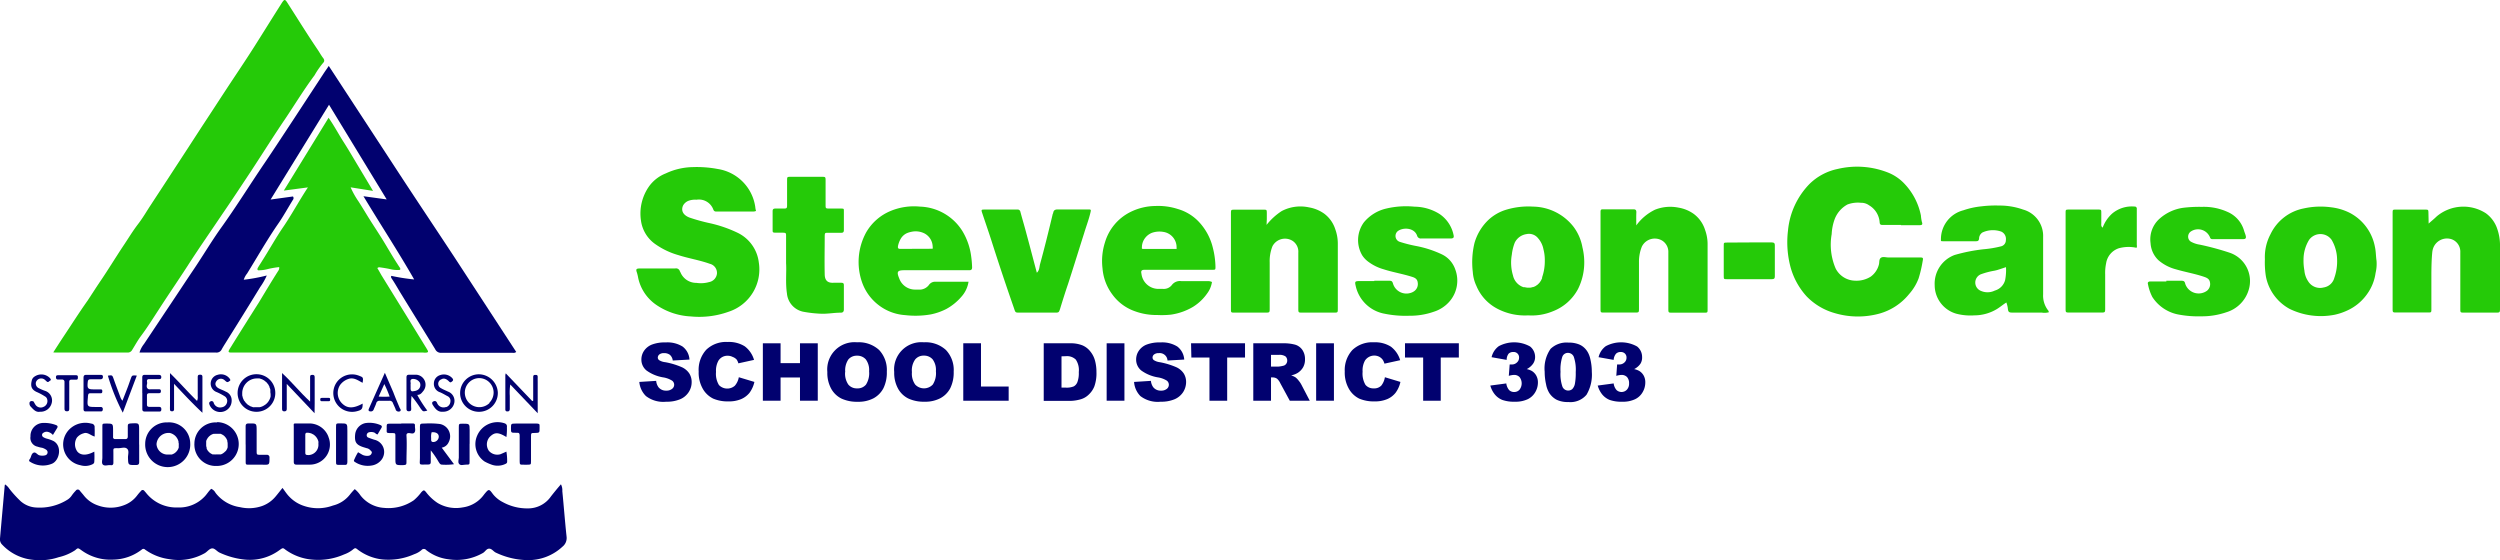 <svg xmlns="http://www.w3.org/2000/svg" viewBox="0 0 399.29 89.47"><defs><style>.cls-1{fill:#25ca08;}.cls-2{fill:#01016f;}</style></defs><g id="Layer_2" data-name="Layer 2"><g id="Layer_1-2" data-name="Layer 1"><path class="cls-1" d="M120.75,33.69a1.07,1.07,0,0,1-.56.09h-5.61c-.24,0-.48.07-.64-.28a2.45,2.45,0,0,0-2.71-1.6,3,3,0,0,0-1.29.18,1.68,1.68,0,0,0-.84.74c-.37.81,0,1.53,1,1.92a28.77,28.77,0,0,0,3.28.91,20.42,20.42,0,0,1,4.49,1.56,6.05,6.05,0,0,1,3.32,4.68,7.11,7.11,0,0,1-4.85,7.91,13.8,13.8,0,0,1-6,.74,10.66,10.66,0,0,1-5.51-1.84,7,7,0,0,1-2.9-4.3,6.63,6.63,0,0,0-.21-.88c-.19-.53-.09-.64.47-.64h5.64a.63.63,0,0,1,.76.46l.08.13a2.73,2.73,0,0,0,2.56,1.71,4.85,4.85,0,0,0,2-.12,1.55,1.55,0,0,0,1.28-1.36,1.5,1.5,0,0,0-1.15-1.57c-1.65-.59-3.38-.86-5-1.38a12.07,12.07,0,0,1-3.61-1.7,5.47,5.47,0,0,1-2.38-3.84,7.53,7.53,0,0,1,1.35-5.52,6,6,0,0,1,2.63-2,10.53,10.53,0,0,1,4.28-1,18.16,18.16,0,0,1,4,.3,7.16,7.16,0,0,1,6,6.07A3.1,3.1,0,0,0,120.75,33.69Z"/><path class="cls-1" d="M303.61,35.93h-2.92c-.32,0-.46-.08-.48-.42a3.42,3.42,0,0,0-1.69-2.72,2.09,2.09,0,0,0-1.28-.4,4.74,4.74,0,0,0-2.17.27,4.47,4.47,0,0,0-2.1,2.5,8.07,8.07,0,0,0-.42,2.23,9.62,9.62,0,0,0,.64,5.51,3.57,3.57,0,0,0,3.12,1.93,4.26,4.26,0,0,0,2.48-.65,3.42,3.42,0,0,0,1.28-1.85c.13-.38,0-.89.32-1.14s.8-.07,1.2-.07h5c.58,0,.6.05.48.64a19.74,19.74,0,0,1-.64,2.71,8,8,0,0,1-1.52,2.5,9.31,9.31,0,0,1-4.75,3.12A13,13,0,0,1,293,50a10.05,10.05,0,0,1-4.43-2.64A11.4,11.4,0,0,1,286,42.75a15.5,15.5,0,0,1-.43-5.91A12.28,12.28,0,0,1,289,29.39a9,9,0,0,1,4.48-2.4,13.44,13.44,0,0,1,8.24.64,7.35,7.35,0,0,1,2.52,1.79,10.29,10.29,0,0,1,2.56,5,6.64,6.64,0,0,0,.15,1c.16.44.06.54-.41.55h-2.92Z"/><path class="cls-1" d="M261.34,36a8,8,0,0,1,3-2.51,6.6,6.6,0,0,1,3.73-.33,5.82,5.82,0,0,1,2.44,1,5.07,5.07,0,0,1,1.82,2.57,6.67,6.67,0,0,1,.4,2.39V49.4c0,.53,0,.54-.57.54s-1.07,0-1.61,0H267.1c-.64,0-.64,0-.64-.69V40.34a2.12,2.12,0,0,0-1-1.92,2.3,2.3,0,0,0-3.15.82l-.06.1a6.42,6.42,0,0,0-.48,2.52c0,2.46,0,4.92,0,7.38,0,.68,0,.68-.67.68H256.2c-.56,0-.57,0-.57-.64V33.83c0-.38.13-.4.42-.4h4.84c.4,0,.47.19.46.52C261.32,34.58,261.34,35.2,261.34,36Z"/><path class="cls-1" d="M202.29,35.92a10,10,0,0,1,2.42-2.21,6.42,6.42,0,0,1,4.35-.59,5.88,5.88,0,0,1,2.43,1,5,5,0,0,1,1.77,2.48,6.75,6.75,0,0,1,.41,2.39v10.3c0,.64,0,.64-.64.64H208c-.61,0-.64,0-.64-.64V40.37a2.07,2.07,0,0,0-.9-1.89,2.26,2.26,0,0,0-3.13.68,1.28,1.28,0,0,0-.11.2,6.42,6.42,0,0,0-.43,2.56v7.3c0,.71,0,.71-.72.71H197.2c-.59,0-.6,0-.6-.59V34.13c0-.64,0-.64.64-.64h4.54c.54,0,.54,0,.55.55V35Z"/><path class="cls-1" d="M387.89,35.71c.41-.37.86-.73,1.28-1.14a6.62,6.62,0,0,1,7.86-.51,5,5,0,0,1,1.78,2.38,8.07,8.07,0,0,1,.48,3v9.75c0,.74,0,.74-.7.74h-5c-.64,0-.64,0-.64-.65v-9a2.1,2.1,0,0,0-1.36-2.06,2.35,2.35,0,0,0-3,1.49,2.94,2.94,0,0,0-.12.59c-.11,1.13-.13,2.25-.14,3.37v5.68c0,.55,0,.56-.55.56h-5c-.6,0-.64,0-.64-.57V34.13c0-.71,0-.65.67-.65h4.49c.54,0,.55,0,.56.55S387.89,35.21,387.89,35.71Z"/><path class="cls-1" d="M219.51,44.84h2.38c.36,0,.49.08.6.47a2.23,2.23,0,0,0,2.78,1.48,1.87,1.87,0,0,0,.52-.23,1.4,1.4,0,0,0,.64-1.45c-.06-.51-.39-.74-.89-.89-1.5-.48-3.06-.73-4.55-1.21a7.45,7.45,0,0,1-2.56-1.29,3.91,3.91,0,0,1-.85-.92,4.8,4.8,0,0,1,.25-5.28,6.53,6.53,0,0,1,3.53-2.2,13.74,13.74,0,0,1,4.56-.31,7.66,7.66,0,0,1,4,1.17,5.32,5.32,0,0,1,2.23,3.32c.11.45,0,.59-.51.59H227a.61.61,0,0,1-.67-.46c-.45-1.28-2.25-1.36-3.1-.7a1,1,0,0,0-.11,1.4,1,1,0,0,0,.46.3,21.3,21.3,0,0,0,2.5.64,17.09,17.09,0,0,1,4.24,1.37,4.15,4.15,0,0,1,2.1,2.37,5.08,5.08,0,0,1-1,5.24A5.52,5.52,0,0,1,229,49.79a11.42,11.42,0,0,1-3.89.64,16.89,16.89,0,0,1-4-.33,5.77,5.77,0,0,1-4.53-4.21c-.24-1-.25-1,.84-1h2.07Z"/><path class="cls-1" d="M346,44.84h2.38c.38,0,.55.06.64.5a2.26,2.26,0,0,0,3.48,1.09,1.37,1.37,0,0,0,.46-1.37c-.08-.47-.44-.68-.88-.83-1.48-.51-3-.76-4.53-1.21a7,7,0,0,1-2.79-1.44,4.08,4.08,0,0,1-1.28-2.74A4.41,4.41,0,0,1,344.84,35a7.15,7.15,0,0,1,3.84-1.81,21.17,21.17,0,0,1,3-.15,9.11,9.11,0,0,1,4.08.8,4.65,4.65,0,0,1,2.65,3c.08.29.22.57.28.86s0,.49-.4.49h-4.92a.35.35,0,0,1-.39-.26,2.06,2.06,0,0,0-3-1,1,1,0,0,0-.4,1.3.94.94,0,0,0,.36.38,4.3,4.3,0,0,0,1.43.47,43.43,43.43,0,0,1,4.76,1.29,4.78,4.78,0,0,1,3,6,5.32,5.32,0,0,1-3.57,3.51,11.92,11.92,0,0,1-4,.64,16.73,16.73,0,0,1-3.8-.32,6.37,6.37,0,0,1-4-2.77,7.55,7.55,0,0,1-.7-2.07c-.09-.27.1-.41.4-.41H346Z"/><path class="cls-1" d="M165.6,43.56c.43-.38.39-.91.51-1.36.72-2.62,1.37-5.26,2-7.9,0-.09.07-.19.1-.28.06-.45.31-.57.74-.57h4.76c.57,0,.57,0,.44.55-.26,1.11-.68,2.18-1,3.26-.86,2.7-1.69,5.4-2.56,8.08-.45,1.32-.87,2.65-1.28,4-.2.6-.22.59-.88.59h-5.61c-.64,0-.64,0-.86-.68q-1.92-5.49-3.67-11c-.46-1.42-.95-2.83-1.42-4.24-.17-.5-.14-.54.35-.54h5.24a.44.44,0,0,1,.51.35.06.06,0,0,1,0,0c.32,1.21.69,2.41,1,3.62C164.53,39.49,165.05,41.51,165.6,43.56Z"/><path class="cls-1" d="M125.55,42.05V37.74c0-.53,0-.56-.58-.58h-1.15c-.38,0-.42-.08-.42-.36V33.72c0-.29.13-.41.42-.41h1.38c.46,0,.51-.07.51-.55V28.84c0-.59,0-.6.59-.6h4.92c.64,0,.64,0,.64.69V32.7c0,.59,0,.6.61.61h1.76c.59,0,.55,0,.55.5v2.92c0,.31-.09.46-.44.45-.7,0-1.39,0-2.08,0-.48,0-.53,0-.54.54,0,2-.05,4.05,0,6.07,0,1.05.52,1.43,1.43,1.37h1.15c.39,0,.48.08.48.43v3.84c0,.34-.16.52-.51.51-1.11,0-2.19.23-3.29.16a19.18,19.18,0,0,1-2.73-.32,3.27,3.27,0,0,1-2.56-2.89C125.43,45.16,125.64,43.45,125.55,42.05Z"/><path class="cls-1" d="M341.24,39.58a5.89,5.89,0,0,0-2.86.08,3,3,0,0,0-2,2.4,7.31,7.31,0,0,0-.15,1.75v5.38c0,.72,0,.73-.7.73h-4.91c-.7,0-.71,0-.71-.64V34.05c0-.58,0-.58.6-.58h4.54c.54,0,.56,0,.56.54s0,1.08,0,1.61c0,.24-.08.52.22.74a5.63,5.63,0,0,1,1.54-2.27,4.88,4.88,0,0,1,3.54-1.1.33.33,0,0,1,.37.39v5.76A.62.62,0,0,1,341.24,39.58Z"/><path class="cls-1" d="M279.48,38.72H283c.37,0,.48.13.47.49v4.92c0,.39-.15.46-.49.46h-7.15c-.5,0-.52,0-.52-.52V39.23c0-.48,0-.48.54-.49Z"/><path class="cls-1" d="M327.17,49.64a3.83,3.83,0,0,1-.85-2.62V37.87a4.37,4.37,0,0,0-3.2-4.4,11.18,11.18,0,0,0-3.84-.64,18.16,18.16,0,0,0-2.76.12,12.83,12.83,0,0,0-2.95.64A4.76,4.76,0,0,0,310,38.05c0,.48-.08.48.36.48h5.22c.31,0,.45-.06.51-.4a1.17,1.17,0,0,1,.54-1,4,4,0,0,1,3-.14,1.28,1.28,0,0,1,.74,1.36,1,1,0,0,1-.8,1,17.22,17.22,0,0,1-2.77.46,27.53,27.53,0,0,0-4.6.91A4.88,4.88,0,0,0,309,45.54a4.75,4.75,0,0,0,3.44,4.56,9,9,0,0,0,2.88.27,7,7,0,0,0,3.6-1c.53-.32,1-.73,1.53-1.06a4.71,4.71,0,0,1,.22.84c.07.73.15.78.92.78h4.54a2.55,2.55,0,0,0,1.1-.06A.89.89,0,0,0,327.17,49.64Zm-6.92-4.9a2.38,2.38,0,0,1-1.65,1.67,2.62,2.62,0,0,1-2.19.06,1.43,1.43,0,0,1,.1-2.71,12.16,12.16,0,0,1,2-.52,4.79,4.79,0,0,0,.72-.19c.37-.11.75-.25,1.16-.38A8.44,8.44,0,0,1,320.25,44.74Z"/><path class="cls-1" d="M155.12,41a10.33,10.33,0,0,0-1.42-4.11A8.29,8.29,0,0,0,146.94,33a9.74,9.74,0,0,0-4.71.7,8.08,8.08,0,0,0-3.88,3.4,9.84,9.84,0,0,0-.64,8.06,7.87,7.87,0,0,0,2.66,3.6,7.78,7.78,0,0,0,4.2,1.57,14.23,14.23,0,0,0,4.12-.12,9.62,9.62,0,0,0,2.43-.85,8.57,8.57,0,0,0,2.39-1.92A4.63,4.63,0,0,0,154.69,45h-5.45a1.2,1.2,0,0,0-.89.53,1.9,1.9,0,0,1-1.28.72h-.84a2.68,2.68,0,0,1-2.62-1.81c-.44-1.06-.27-1.28.84-1.28H154.8c.31,0,.46-.1.46-.45A15.45,15.45,0,0,0,155.12,41Zm-11.35-1.25c-.19,0-.32-.05-.35-.19a.38.38,0,0,1,0-.18.25.25,0,0,1,0-.07,3.9,3.9,0,0,1,.45-1.19,2.21,2.21,0,0,1,1-.89,3.9,3.9,0,0,1,.76-.22,3.14,3.14,0,0,1,2,.26,2.45,2.45,0,0,1,1.33,2.06h0a1.55,1.55,0,0,1,0,.4Z"/><path class="cls-1" d="M193.7,39.53a9.16,9.16,0,0,0-2.26-4.14,7.43,7.43,0,0,0-3.3-2,10.16,10.16,0,0,0-3.59-.49,9.18,9.18,0,0,0-4.08,1,7.91,7.91,0,0,0-4,4.85,9.75,9.75,0,0,0-.38,4.12,8,8,0,0,0,1.59,4.19,7.5,7.5,0,0,0,3.47,2.61,9.94,9.94,0,0,0,3.66.64,13.85,13.85,0,0,0,2.23-.06A9.58,9.58,0,0,0,190.56,49a7.7,7.7,0,0,0,2.27-2.17,4,4,0,0,0,.74-1.79,1.42,1.42,0,0,0-.67-.14c-1.41,0-2.82,0-4.23,0a1.61,1.61,0,0,0-1.52.64,1.63,1.63,0,0,1-1.41.6h-.64a2.73,2.73,0,0,1-2.79-2.4c-.11-.48,0-.65.53-.65h10.77c.52,0,.52,0,.52-.5A13.3,13.3,0,0,0,193.7,39.53Zm-8.92.23h-2c-.23,0-.35,0-.39-.06s0-.18,0-.43A2.53,2.53,0,0,1,184,37.18a3.65,3.65,0,0,1,1.82-.14,2.48,2.48,0,0,1,2.1,2.52v.06a.41.41,0,0,1,0,.14Z"/><path class="cls-1" d="M252.74,39.5a7.7,7.7,0,0,0-1.43-3.29A8.34,8.34,0,0,0,244.86,33a12.24,12.24,0,0,0-4.21.47,7.2,7.2,0,0,0-2.89,1.62,8.19,8.19,0,0,0-2.26,3.72,13.11,13.11,0,0,0-.27,4.63,6.07,6.07,0,0,0,.57,2.21,7.23,7.23,0,0,0,3.28,3.62,9.48,9.48,0,0,0,5,1.1,8.76,8.76,0,0,0,3.95-.66,7.66,7.66,0,0,0,4-3.54,9.49,9.49,0,0,0,1-4.41A10.11,10.11,0,0,0,252.74,39.5Zm-6.44,4.79c0,.05,0,.09,0,.14a1.51,1.51,0,0,1-.09.18.77.77,0,0,1-.07.16,2.33,2.33,0,0,1-.17.26.44.44,0,0,1-.08.11,1.75,1.75,0,0,1-.23.24l-.08.08-.29.2-.08.05a2.52,2.52,0,0,1-.33.14l-.07,0a2.22,2.22,0,0,1-.37.09h-.07a2.41,2.41,0,0,1-.38,0h-.08a2.53,2.53,0,0,1-.38-.07h-.11l-.09,0A2.53,2.53,0,0,1,241.65,44a7,7,0,0,1-.29-1.65,7.13,7.13,0,0,1,.1-1.66,7.56,7.56,0,0,1,.47-1.93,2.48,2.48,0,0,1,1.88-1.37,1.85,1.85,0,0,1,1.83.64,3.74,3.74,0,0,1,.88,1.82,6.67,6.67,0,0,1,.21,1.78A7.81,7.81,0,0,1,246.3,44.29Z"/><path class="cls-1" d="M379.57,41.65c-.11-.73-.09-1.46-.25-2.19a7.73,7.73,0,0,0-4-5.45,8.82,8.82,0,0,0-3-.9,12.41,12.41,0,0,0-4.38.18,7.46,7.46,0,0,0-5.3,4.11,7.76,7.76,0,0,0-.9,4,14.06,14.06,0,0,0,.16,2.75,7.51,7.51,0,0,0,3.78,5.18,11.39,11.39,0,0,0,7.2.94,9.3,9.3,0,0,0,1.93-.64,7.84,7.84,0,0,0,3.28-2.7,7.5,7.5,0,0,0,1.33-3.34A6.21,6.21,0,0,0,379.57,41.65Zm-6.3-.27a7.94,7.94,0,0,1-.44,3,2.09,2.09,0,0,1-1.7,1.53,2.23,2.23,0,0,1-2.49-1,3.58,3.58,0,0,1-.59-1.7,8.46,8.46,0,0,1-.14-1.74h0v0a6,6,0,0,1,.89-3.16,2.22,2.22,0,0,1,3.11-.5,2.32,2.32,0,0,1,.49.5,6.34,6.34,0,0,1,.87,3.09Z"/><path class="cls-2" d="M.81,77.37a2.35,2.35,0,0,1,.68.69,17.67,17.67,0,0,0,1.82,2,4.05,4.05,0,0,0,2.51,1,8.33,8.33,0,0,0,5-1.28,2.29,2.29,0,0,0,.64-.64,5.94,5.94,0,0,1,.64-.77.38.38,0,0,1,.65,0c.23.29.46.53.68.82a4.81,4.81,0,0,0,2.17,1.52,5.9,5.9,0,0,0,4.14,0,4.6,4.6,0,0,0,2.15-1.56,9.06,9.06,0,0,1,.64-.75.31.31,0,0,1,.44-.08.2.2,0,0,1,.08.08c.12.13.24.27.35.41a6.16,6.16,0,0,0,5,2.24,5.55,5.55,0,0,0,4.2-1.66c.42-.4.7-.94,1.14-1.32a1.41,1.41,0,0,1,.68.64A6,6,0,0,0,38.32,81a6.35,6.35,0,0,0,3.56-.19A5,5,0,0,0,44,79.32c.38-.45.74-.92,1.12-1.39.36.47.69,1,1.08,1.39a5.63,5.63,0,0,0,2.37,1.49,6.94,6.94,0,0,0,4.61-.07A4.91,4.91,0,0,0,55.88,79a9.26,9.26,0,0,1,.78-.88,4.46,4.46,0,0,1,.91,1,5.18,5.18,0,0,0,3.8,2,7.12,7.12,0,0,0,4.72-1.22,7.65,7.65,0,0,0,1.2-1.28c.37-.38.44-.4.77,0a7.44,7.44,0,0,0,1.83,1.71,5.71,5.71,0,0,0,4,.71,5,5,0,0,0,3.38-2l.09-.12c.71-.85.74-.87,1.37,0a4.8,4.8,0,0,0,1.58,1.28,8.07,8.07,0,0,0,4,1A4.44,4.44,0,0,0,88,79.28c.5-.64,1-1.25,1.59-1.93a2,2,0,0,1,.22,1.09c.24,2.42.42,4.85.68,7.26a1.75,1.75,0,0,1-.64,1.6,8,8,0,0,1-5.64,2.16,12.18,12.18,0,0,1-5-1.19c-.39-.17-.64-.64-1.08-.64s-.64.49-1,.69a8.44,8.44,0,0,1-5.54,1,7.11,7.11,0,0,1-3.5-1.45.5.5,0,0,0-.7-.09l-.09.09a3.41,3.41,0,0,1-1.13.64,10.11,10.11,0,0,1-5.12.84,8,8,0,0,1-3.85-1.52c-.44-.35-.46-.37-.91,0a4.76,4.76,0,0,1-1.33.72,10.26,10.26,0,0,1-5.09.83,8.51,8.51,0,0,1-4.26-1.57c-.43-.34-.43-.32-.9,0a8,8,0,0,1-5.46,1.58,12.52,12.52,0,0,1-4.12-1.1c-.48-.19-.83-.77-1.29-.7s-.76.57-1.19.79A8.44,8.44,0,0,1,27,89.3a8.46,8.46,0,0,1-3.84-1.53.36.36,0,0,0-.51,0l0,0a7.69,7.69,0,0,1-4.53,1.61A7.89,7.89,0,0,1,13,87.88c-.54-.38-.54-.41-1,0A8.05,8.05,0,0,1,9.35,89a9.31,9.31,0,0,1-3.92.43A7.81,7.81,0,0,1,.36,87,1.17,1.17,0,0,1,0,86l.75-8.41A.63.63,0,0,1,.81,77.37Z"/><path class="cls-2" d="M52.51,10.53l10,15.29c3.3,5.08,6.67,10.09,10,15.15l9.94,15.24a.7.7,0,0,1-.58.14H70.5a1,1,0,0,1-1-.59c-1.77-2.89-3.56-5.76-5.34-8.67-.53-.85-1-1.71-1.57-2.56-.07-.12-.2-.24-.09-.47a31.85,31.85,0,0,0,3.65.57c-2.56-4.48-5.38-8.76-8.1-13.29l3.71.51L52.55,16.73,43.22,31.87l3.57-.49a.42.42,0,0,1,0,.53c-.8,1.28-1.54,2.66-2.42,3.91-1.77,2.57-3.28,5.24-4.9,7.86a3.09,3.09,0,0,0-.54,1A27.69,27.69,0,0,0,42.61,44a10.38,10.38,0,0,1-1.06,1.86c-1.69,2.77-3.4,5.52-5.13,8.28-.33.55-.69,1.08-1,1.64a.9.9,0,0,1-.91.53H22.28A4.06,4.06,0,0,1,23,54.94c1.34-2,2.66-4,4-6s2.65-4,4-6,2.73-4.32,4.21-6.41c2.5-3.46,4.74-7.1,7.14-10.62,1.46-2.16,2.89-4.35,4.33-6.53l5.08-7.75C52,11.27,52.2,11,52.51,10.53Z"/><path class="cls-1" d="M8.51,56.28c.59-.92,1.12-1.75,1.66-2.56C11.45,51.8,12.67,49.87,14,48c.72-1.09,1.42-2.2,2.16-3.28,1.21-1.79,2.33-3.64,3.52-5.43.78-1.15,1.49-2.35,2.34-3.46s1.34-2,2-3c1.22-1.87,2.45-3.73,3.66-5.6,1.5-2.29,3-4.6,4.49-6.9,1.32-2,2.66-4.07,4-6.11,1.47-2.24,3-4.49,4.42-6.73S43.46,2.91,44.91.63c.54-.85.59-.83,1.11,0,1.56,2.43,3.08,4.89,4.7,7.28.29.42.52.86.84,1.29.18.21.36.53.07.82a12.88,12.88,0,0,0-1.39,2c-1.63,2.18-3.08,4.56-4.62,6.86-1.89,2.78-3.67,5.63-5.51,8.43-1.51,2.28-3,4.55-4.56,6.82-1.89,2.82-3.85,5.61-5.67,8.46-1.47,2.27-3,4.49-4.48,6.79-.94,1.44-1.85,2.9-2.88,4.28-.53.71-.95,1.49-1.42,2.24a.8.8,0,0,1-.75.41H8.82Z"/><path class="cls-1" d="M60.26,42.8c.23.39.44.76.64,1.12l4.32,7,2.91,4.74.19.33c.11.2,0,.3-.18.32a2.35,2.35,0,0,1-.53,0H37c-.55,0-.6-.1-.32-.57Q39,52,41.35,48.3c1-1.66,2-3.33,3.06-5a.83.83,0,0,0,.18-.64,13.66,13.66,0,0,0-1.93.34,5.43,5.43,0,0,1-1.21.17c-.3.06-.42-.11-.27-.39s.46-.73.68-1.1C43,39.9,44,38.07,45.18,36.34c1.4-2.05,2.56-4.23,4-6.41l-3.85.51,7.15-11.63c.9,1.28,1.59,2.61,2.38,3.84s1.56,2.56,2.33,3.84l2.39,4L56,29.92a13.44,13.44,0,0,0,1.28,2.28c.64,1,1.23,2,1.86,3s1.47,2.26,2.17,3.41c.84,1.39,1.65,2.8,2.56,4.15.13.2.09.37-.17.36A4.66,4.66,0,0,1,62.4,43c-.62-.14-1.25-.24-1.88-.32C60.45,42.7,60.38,42.76,60.26,42.8Z"/><path class="cls-2" d="M22.23,71v2.77c0,.36-.1.48-.47.5-1.31,0-1.28.06-1.32-1.21,0-.47.22-1.07-.14-1.39s-.88-.09-1.34-.09c-1,0-.84-.05-.85.87v1.46c0,.27-.12.44-.43.38l-.23,0c-.32,0-.73.16-1-.07s-.1-.73-.1-1.11V68.19c0-.53,0-.53.55-.54,1.15,0,1.15,0,1.16,1.09v1a.32.32,0,0,0,.26.39h1.7c.27,0,.4-.14.39-.45V68.22c0-.48,0-.57.64-.6,1.17-.05,1.17-.05,1.17,1.1V71Z"/><path class="cls-2" d="M57.19,72.23l.7.41a1.73,1.73,0,0,0,1,.15.59.59,0,0,0,.48-.44c.08-.2-.11-.31-.22-.44a1.06,1.06,0,0,0-.59-.33L58,71.41c-1.11-.37-1.39-.8-1.28-2a2.07,2.07,0,0,1,1.67-1.84,4.39,4.39,0,0,1,2.32.3c.28.1.35.25.19.51s-.38.64-.59,1c-.26,0-.39-.29-.64-.33a1.37,1.37,0,0,0-.75,0,.48.48,0,0,0-.35.45.38.38,0,0,0,.28.4c.31.12.64.24.93.33a2,2,0,0,1,1.52,2.43,2.08,2.08,0,0,1-.3.68,2.43,2.43,0,0,1-1.58,1,3.7,3.7,0,0,1-2.71-.54c-.14-.08-.27-.18-.11-.43A8,8,0,0,1,57.19,72.23Z"/><path class="cls-2" d="M8.45,69.47A1.55,1.55,0,0,0,7.73,69a.9.9,0,0,0-.81.13.39.39,0,0,0-.15.54.43.43,0,0,0,.15.15,2.1,2.1,0,0,0,.64.26,5.33,5.33,0,0,1,1,.37c1.42.81.94,3.11-.25,3.61a3.79,3.79,0,0,1-3.64-.4.33.33,0,0,1,.09-.34c.23-.31.21-.8.57-1s.6.29.93.39a1.81,1.81,0,0,0,1,0,.49.49,0,0,0,.32-.61.56.56,0,0,0-.16-.24,2.28,2.28,0,0,0-.68-.34A3.86,3.86,0,0,1,6,71.34a1.42,1.42,0,0,1-1.13-1.63,2.07,2.07,0,0,1,2-2.16h.08a5.17,5.17,0,0,1,2,.34c.25.1.31.24.18.47Z"/><path class="cls-2" d="M80.88,69.8C79.56,69,79,69,78.2,69.8a1.8,1.8,0,0,0-.12,2.2,1.77,1.77,0,0,0,1.87.54l.93-.41A8.65,8.65,0,0,1,81,73.74c0,.19-.09.26-.24.34a2.87,2.87,0,0,1-2.38.08,7,7,0,0,1-1-.46,3.36,3.36,0,0,1-1.16-4.14,3.53,3.53,0,0,1,4.21-2c.36.09.59.25.53.68A8.56,8.56,0,0,1,80.88,69.8Z"/><path class="cls-2" d="M15.12,69.72c-.64-.16-1.12-.76-1.77-.51a2.08,2.08,0,0,0-1.07.69,2,2,0,0,0,.08,2.23c.56.64,1.5.64,2.7,0a12.22,12.22,0,0,1,0,1.6c0,.25-.15.36-.35.45a2.65,2.65,0,0,1-1.88.12,3.39,3.39,0,0,1-1.44-6,3.6,3.6,0,0,1,3.2-.64.54.54,0,0,1,.52.64C15.14,68.67,15.12,69.21,15.12,69.72Z"/><path class="cls-2" d="M83,71.58v-2c0-.31-.07-.49-.41-.46h-.23c-.75,0-.75,0-.75-.72s0-.75.73-.75h3.39c.32,0,.49.06.45.41v.31c0,.76,0,.76-.77.78-.6,0-.6,0-.6.64v3.84c0,.58,0,.58-.6.59H83.6c-.57,0-.59,0-.6-.56V71.59Z"/><path class="cls-2" d="M64.1,67.63h1.76c.29,0,.45.06.41.38a.09.09,0,0,1,0,.07c0,.33.14.72-.08,1s-.58.09-.88.09-.41.13-.39.42c.09,1.35,0,2.7,0,4.06,0,.58,0,.6-.59.64-1.18,0-1.18,0-1.18-1.14V69.73c0-.55,0-.55-.53-.56-1.06,0-.83,0-.86-.86,0-.64,0-.64.64-.64h1.68Z"/><path class="cls-2" d="M39.23,71V68.12c0-.37.12-.48.48-.49,1.28,0,1.28-.07,1.28,1.22V72c0,.64,0,.64.69.64h.92a.4.4,0,0,1,.44.46c0,1.15,0,1.15-1.07,1.12H39.82c-.57,0-.58,0-.58-.56V71Z"/><path class="cls-2" d="M85.16,64V60.3c0-.21,0-.41.28-.42s.45,0,.44.36,0,.56,0,.85V66L81.5,61.41a8.36,8.36,0,0,0-.08,1.8v2.07c0,.27-.09.45-.4.43a.28.28,0,0,1-.31-.26h0V59.92a1.53,1.53,0,0,1,.07-.29L85,64.05Z"/><path class="cls-2" d="M50.24,66,45.8,61.32v4c0,.26-.12.37-.37.38s-.38-.1-.38-.36V59.58c1.62,1.49,2.87,3.09,4.48,4.56V60.27c0-.25,0-.39.33-.4s.4.11.4.41v4.14Z"/><path class="cls-2" d="M27.8,61.3v4.07a.29.29,0,0,1-.25.32c-.19,0-.37,0-.4-.25a6,6,0,0,1,0-.61V59.59c1.55,1.51,2.83,3,4.32,4.44a1.35,1.35,0,0,0,.11-.74v-3c0-.21,0-.42.28-.44s.49,0,.47.41v5.67C30.73,64.43,29.34,62.94,27.8,61.3Z"/><path class="cls-2" d="M75,70.9v2.75c0,.56,0,.56-.59.56-.37,0-.81.2-1.07-.1s-.06-.69-.06-1V68.31c0-.64,0-.64.67-.64,1,0,1.06,0,1.06,1v2.2Z"/><path class="cls-2" d="M55.48,71v2.77c0,.36-.1.52-.48.48h-.69c-.64,0-.64,0-.64-.57V68.26c0-.64,0-.64.64-.64,1.17,0,1.17,0,1.17,1.17V71Z"/><path class="cls-2" d="M37,64a1.8,1.8,0,0,1-1.33,1.74,1.84,1.84,0,0,1-2.2-1.08c-.09-.22-.1-.41.12-.53a.34.34,0,0,1,.54.21,1.07,1.07,0,0,0,1.28.71,1,1,0,0,0,.85-.78.89.89,0,0,0-.41-1,9.45,9.45,0,0,0-1.22-.64,1.44,1.44,0,0,1,.15-2.77,1.74,1.74,0,0,1,1.92.64c.07.11.15.24,0,.33s-.32.3-.55.13-.23-.21-.35-.29a.85.85,0,0,0-1.2.16.83.83,0,0,0-.08.12c-.25.4-.08.83.45,1.1.36.18.76.31,1.11.51A1.46,1.46,0,0,1,37,64Z"/><path class="cls-2" d="M57.92,64.46c0,.77-.08,1-.81,1.19A3,3,0,0,1,53.82,61a3,3,0,0,1,3.5-1c.64.25.75.25.59,1.14-.7-.36-1.35-.88-2.19-.64a2.69,2.69,0,0,0-1.41,1,2.35,2.35,0,0,0,.19,2.79C55.36,65.25,56.34,65.32,57.92,64.46Z"/><path class="cls-2" d="M70.73,65.76c-.8.08-1.23-.48-1.62-1.11-.11-.19-.15-.42.09-.53s.43-.12.6.21a1.1,1.1,0,0,0,1.41.68l.09,0a1,1,0,0,0,.64-.88.81.81,0,0,0-.49-.87c-.38-.2-.75-.43-1.15-.6a1.41,1.41,0,0,1-1-1.47,1.39,1.39,0,0,1,1-1.28,1.81,1.81,0,0,1,1.92.47c.14.17.24.33,0,.53s-.31.21-.52,0-.69-.65-1.22-.32a.75.75,0,0,0-.43,1,.75.75,0,0,0,.39.41c.35.22.74.36,1.1.54a1.57,1.57,0,0,1,1,1.87A1.79,1.79,0,0,1,70.73,65.76Z"/><path class="cls-2" d="M22.72,62.77V60.31c0-.33.1-.45.44-.44h2.15c.27,0,.46.07.45.38s-.22.3-.43.3H23.81c-.41,0-.35.34-.31.56s-.3.83.26,1.06a.76.76,0,0,0,.3,0h1.23c.24,0,.41,0,.41.31s-.18.32-.41.32H23.9c-.26,0-.44.07-.43.38v1.46c0,.28.17.34.4.34h1.39c.28,0,.52,0,.51.4s-.23.35-.48.35H23.14c-.3,0-.41-.11-.41-.41V62.76Z"/><path class="cls-2" d="M6.38,65.76c-.67.13-1.08-.4-1.52-.87a.74.74,0,0,1-.15-.5A.32.32,0,0,1,5,64.06c.16,0,.3,0,.4.12a4.17,4.17,0,0,0,.26.46A1,1,0,0,0,6.91,65a1,1,0,0,0,.64-1.17.73.73,0,0,0-.39-.53,9,9,0,0,0-1.34-.71c-.69-.34-1-.8-.75-1.79a1,1,0,0,1,.47-.67A1.91,1.91,0,0,1,8,60.41c.08.11.22.27,0,.39s-.29.32-.51.15-.22-.22-.35-.31a.89.89,0,0,0-1.24.12.87.87,0,0,0-.17.33.83.83,0,0,0,.51.93,7,7,0,0,0,1,.42,1.61,1.61,0,0,1,1,2A1.82,1.82,0,0,1,6.38,65.76Z"/><path class="cls-2" d="M13.34,62.74V60.36c0-.37.11-.5.48-.49H16c.22,0,.43,0,.44.29s-.14.42-.42.42H14.45c-.29,0-.4.12-.43.4-.12,1.11,0,1.22,1.1,1.21H16c.2,0,.34,0,.34.29s-.09.34-.32.33H14.6c-.46,0-.5,0-.56.55v.08C13.9,65,13.9,65,15.4,65h.69a.31.31,0,0,1,.33.28.13.13,0,0,1,0,.06c0,.21-.07.37-.29.37H13.66c-.28,0-.32-.19-.32-.42V62.74Z"/><path class="cls-2" d="M19.56,64c.31-.79.59-1.5.86-2.21.17-.45.32-.91.49-1.37s.19-.5.94-.43l-2.24,5.92A32.49,32.49,0,0,1,17.23,60c.7-.1.7-.1.92.52.35,1,.71,1.92,1.06,2.87A1.59,1.59,0,0,0,19.56,64Z"/><path class="cls-2" d="M11.06,63.27v2c0,.31-.08.42-.37.42s-.39-.14-.39-.43V61a.35.35,0,0,0-.36-.38H9.27c-.27,0-.34-.18-.33-.42s.16-.27.36-.27h2.84c.24,0,.31.11.3.33s0,.37-.26.38h-.77c-.26,0-.35.11-.35.37C11.07,61.73,11.06,62.5,11.06,63.27Z"/><path class="cls-2" d="M51.92,64.08h-.54c-.16,0-.22-.08-.23-.23s0-.3.24-.3h1.15c.16,0,.2.12.19.26s0,.26-.21.27Z"/><path class="cls-2" d="M26.78,67.46h-.14a3.43,3.43,0,0,0-3.45,3.4,3.6,3.6,0,1,0,7.19-.08A3.39,3.39,0,0,0,26.78,67.46Zm1.77,3.61s0,.05,0,.08l0,.18s0,.1,0,.15l-.06.16-.07.15-.09.14a1.13,1.13,0,0,1-.1.13l-.11.12-.12.11-.13.1-.14.08-.15.07-.16.06-.15,0-.18,0-.08,0h-.17A1.76,1.76,0,0,1,25,70.93h0a1.92,1.92,0,0,1,1.77-1.78,2.09,2.09,0,0,1,.35,0,1.8,1.8,0,0,1,.62.27,1.65,1.65,0,0,1,.48.47,1.86,1.86,0,0,1,.29.62c0,.11,0,.23.05.35Z"/><path class="cls-2" d="M34.68,67.46h-.22a3.4,3.4,0,0,0-3.41,3.42,1,1,0,0,0,0,.25,3.4,3.4,0,0,0,3.53,3.29,3.48,3.48,0,1,0,.1-7Zm1.26,4.67-.12.12-.13.1-.13.09-.15.08-.16.06-.16,0-.17,0h-.33l-.13,0a.55.55,0,0,1-.18,0l-.16,0-.17,0-.15-.08-.15-.08-.13-.1-.13-.1-.11-.13-.11-.13-.08-.14a1.09,1.09,0,0,1-.08-.15L33,71.48a1,1,0,0,1-.07-.35.5.5,0,0,1,0-.12s0-.06,0-.1,0-.23,0-.34,0-.08,0-.11a1.72,1.72,0,0,1,.07-.21l.07-.12.1-.17a.87.87,0,0,1,.09-.11l.12-.14.11-.09.15-.12.12-.07.17-.08.14-.06.18,0a.76.76,0,0,1,.16,0l.08,0h.28l.16,0,.18,0,.15,0,.16.08.13.07.16.1.11.09.13.14.09.11.11.16.07.12c0,.06.05.13.08.2s0,.07,0,.11a2,2,0,0,1,.06.34V71a.34.34,0,0,1,0,.1,1.1,1.1,0,0,1,0,.18.94.94,0,0,1,0,.16,1,1,0,0,1-.05.16,1,1,0,0,1-.07.15,1.09,1.09,0,0,1-.08.15l-.09.13A1.31,1.31,0,0,1,35.94,72.13Z"/><path class="cls-2" d="M52.45,69.74a3.27,3.27,0,0,0-3-2.11c-.66,0-1.35,0-2,0s-.53,0-.53.59V70.9h0v2.83c0,.32.09.48.42.48.74,0,1.48,0,2.22,0a3.21,3.21,0,0,0,2.9-4.42Zm-3,2.93a1.3,1.3,0,0,1-.34,0c-.28,0-.35-.12-.35-.37V69.46c0-.2.06-.35.29-.35a2,2,0,0,1,.7.13l.31.16a1.89,1.89,0,0,1,.79,1.1,1.36,1.36,0,0,1,0,.36A1.64,1.64,0,0,1,49.42,72.67Z"/><path class="cls-2" d="M70.55,71.5a1.48,1.48,0,0,0,1-.67,2.34,2.34,0,0,0,.3-.73,2,2,0,0,0-1.59-2.38,13.36,13.36,0,0,0-2.45-.07c-.74,0-.74,0-.74.78V73c0,1.4-.31,1.19,1.28,1.19.32,0,.45-.09.45-.43V71.93a13.63,13.63,0,0,1,1.23,1.8c.14.2.26.48.55.48a8.89,8.89,0,0,0,1.93-.07Zm-1.23-.91h-.18c-.17,0-.28-.12-.28-.35v-.31a2.43,2.43,0,0,1,.08-.89,2.81,2.81,0,0,1,.41,0h0c.48.08.73.32.73.72A.89.89,0,0,1,69.32,70.59Z"/><path class="cls-2" d="M41,59.77h0a3,3,0,0,0-.1,6,3,3,0,1,0,.14-6ZM43.22,63s0,.07,0,.1,0,.16,0,.23l-.06.21a1.8,1.8,0,0,1-.08.21,3.32,3.32,0,0,1-.21.37l-.13.17-.15.16-.16.14-.18.12-.18.11a.72.72,0,0,1-.2.09,1,1,0,0,1-.21.08l-.2.05-.24,0h-.35l-.22,0a1.6,1.6,0,0,1-.23,0,1.31,1.31,0,0,1-.21-.08,1.29,1.29,0,0,1-.21-.07,2.12,2.12,0,0,1-.2-.12.87.87,0,0,1-.18-.11c-.06,0-.11-.1-.17-.15l-.16-.14a1.18,1.18,0,0,1-.13-.18L39,64a1.24,1.24,0,0,1-.1-.2,1.76,1.76,0,0,1-.09-.2,1.41,1.41,0,0,1-.06-.22l-.06-.21a1.93,1.93,0,0,1,0-.24,1.48,1.48,0,0,1,0-.21v0h0a1.68,1.68,0,0,1,.06-.45,2.16,2.16,0,0,1,.14-.43,2.39,2.39,0,0,1,.5-.72A2.34,2.34,0,0,1,41,60.44h0l.21,0,.23,0,.21.07.21.07.2.11a.87.87,0,0,1,.18.11l.17.14.17.14a1.09,1.09,0,0,1,.13.17,1.07,1.07,0,0,1,.24.36l.1.19c0,.07,0,.15.07.22l.06.21c0,.08,0,.15,0,.23s0,.14,0,.21v0A1.93,1.93,0,0,1,43.22,63Z"/><path class="cls-2" d="M76.49,59.78a3,3,0,0,0-3,3v.13a3,3,0,0,0,3.1,2.86,3,3,0,0,0,2.92-3.1A3.07,3.07,0,0,0,76.49,59.78Zm1.67,4.61a2.32,2.32,0,1,1-1.59-4h0a2.32,2.32,0,0,1,2.27,2.34,2.35,2.35,0,0,1-.43,1.3,1.88,1.88,0,0,1-.22.26Z"/><path class="cls-2" d="M66.64,63.07c.53,0,.72-.33,1-.66a1.63,1.63,0,0,0,.32-.82,1.6,1.6,0,0,0-1.44-1.74c-.38,0-.82,0-1.15,0s-.45.1-.45.44v5c0,.34.19.43.48.39s.28-.23.28-.44a12.27,12.27,0,0,1,.05-2,21.49,21.49,0,0,1,1.45,2c.39.5.35.53,1.07.34A20.26,20.26,0,0,1,66.64,63.07Zm-1-.68a.92.92,0,0,1-.06-.4v-.43a.54.54,0,0,1,0-.18c.07-.29-.21-.71.25-.85a1.28,1.28,0,0,1,1.23.58,0,0,0,0,1,0,0h0a.94.94,0,0,1-.32,1.15,1.43,1.43,0,0,1-.64.21C65.85,62.52,65.73,62.52,65.67,62.39Z"/><path class="cls-2" d="M63.83,65.13c-.34-.82-.7-1.64-1-2.45l-1.36-3.14c-.89,2-1.73,3.87-2.55,5.73-.14.31,0,.44.28.44a.46.46,0,0,0,.48-.3c.13-.35.3-.65.41-1a.51.51,0,0,1,.56-.4h1.54a.53.53,0,0,1,.57.38c.14.33.3.65.44,1l0,.06a.52.52,0,0,0,.7.23C64.13,65.48,63.9,65.3,63.83,65.13Zm-1.6-1.79a14.55,14.55,0,0,1-1.75,0v0h0l.9-2a16.66,16.66,0,0,1,.85,2h0Z"/><path class="cls-2" d="M102.11,61l2.69-.17a2.06,2.06,0,0,0,.36,1,1.5,1.5,0,0,0,1.25.56,1.39,1.39,0,0,0,.94-.29.81.81,0,0,0,0-1.3,3.8,3.8,0,0,0-1.45-.53,6.24,6.24,0,0,1-2.66-1.11,2.24,2.24,0,0,1-.8-1.77,2.45,2.45,0,0,1,.41-1.34,2.74,2.74,0,0,1,1.23-1,5.76,5.76,0,0,1,2.26-.36,4.57,4.57,0,0,1,2.68.66,2.81,2.81,0,0,1,1.1,2.08l-2.67.15a1.43,1.43,0,0,0-.45-.9,1.48,1.48,0,0,0-.94-.28,1.16,1.16,0,0,0-.75.21.66.66,0,0,0-.25.51.52.52,0,0,0,.21.4,2.28,2.28,0,0,0,1,.33,12.08,12.08,0,0,1,2.66.81,2.83,2.83,0,0,1,1.17,1,2.55,2.55,0,0,1,.37,1.36,2.89,2.89,0,0,1-.49,1.63,3,3,0,0,1-1.36,1.12,5.47,5.47,0,0,1-2.21.39,4.55,4.55,0,0,1-3.24-.9A3.57,3.57,0,0,1,102.11,61Z"/><path class="cls-2" d="M118,60.25l2.49.75a4.63,4.63,0,0,1-.79,1.75,3.53,3.53,0,0,1-1.34,1,5,5,0,0,1-2,.36,5.88,5.88,0,0,1-2.44-.44,3.87,3.87,0,0,1-1.64-1.52,5.2,5.2,0,0,1-.69-2.81,4.74,4.74,0,0,1,1.22-3.49,4.56,4.56,0,0,1,3.42-1.23,4.73,4.73,0,0,1,2.73.7,4.14,4.14,0,0,1,1.47,2.16l-2.5.55a2.06,2.06,0,0,0-.28-.61A1.63,1.63,0,0,0,117,57a1.65,1.65,0,0,0-.77-.18,1.67,1.67,0,0,0-1.48.78,3.26,3.26,0,0,0-.39,1.81,3.43,3.43,0,0,0,.47,2.09,1.84,1.84,0,0,0,2.53.11A2.79,2.79,0,0,0,118,60.25Z"/><path class="cls-2" d="M121.84,54.83h2.83V58h3.1V54.83h2.84V64h-2.84V60.29h-3.1V64h-2.83Z"/><path class="cls-2" d="M132.14,59.42a4.35,4.35,0,0,1,4.74-4.75,4.81,4.81,0,0,1,3.53,1.23,4.66,4.66,0,0,1,1.23,3.45A5.69,5.69,0,0,1,141.1,62a3.88,3.88,0,0,1-1.56,1.6,5.17,5.17,0,0,1-2.55.57,5.88,5.88,0,0,1-2.57-.5,3.8,3.8,0,0,1-1.65-1.56A5.21,5.21,0,0,1,132.14,59.42Zm2.84,0a3.09,3.09,0,0,0,.51,2,1.74,1.74,0,0,0,1.41.61,1.72,1.72,0,0,0,1.41-.6,3.39,3.39,0,0,0,.5-2.13,2.83,2.83,0,0,0-.52-1.89,1.79,1.79,0,0,0-1.42-.6,1.72,1.72,0,0,0-1.38.61A3.11,3.11,0,0,0,135,59.44Z"/><path class="cls-2" d="M142.82,59.42a4.35,4.35,0,0,1,4.73-4.75,4.8,4.8,0,0,1,3.53,1.23,4.63,4.63,0,0,1,1.24,3.45,5.69,5.69,0,0,1-.54,2.64,3.84,3.84,0,0,1-1.57,1.6,5.17,5.17,0,0,1-2.55.57,5.81,5.81,0,0,1-2.56-.5,3.8,3.8,0,0,1-1.65-1.56A5.21,5.21,0,0,1,142.82,59.42Zm2.83,0a3,3,0,0,0,.52,2,1.93,1.93,0,0,0,2.81,0,3.32,3.32,0,0,0,.5-2.13,2.83,2.83,0,0,0-.52-1.89,1.78,1.78,0,0,0-1.41-.6,1.71,1.71,0,0,0-1.38.61A3,3,0,0,0,145.65,59.44Z"/><path class="cls-2" d="M153.85,54.83h2.83v6.91h4.42V64h-7.25Z"/><path class="cls-2" d="M166.7,54.83h4.21a5,5,0,0,1,2,.34,3.19,3.19,0,0,1,1.26,1,3.91,3.91,0,0,1,.73,1.47,6.84,6.84,0,0,1,.22,1.78,6.25,6.25,0,0,1-.33,2.28,3.62,3.62,0,0,1-.93,1.35,3,3,0,0,1-1.28.73,6.4,6.4,0,0,1-1.69.25H166.7Zm2.84,2.08v5h.69a2.94,2.94,0,0,0,1.27-.2,1.31,1.31,0,0,0,.58-.69,4.07,4.07,0,0,0,.22-1.59,3,3,0,0,0-.48-2,2,2,0,0,0-1.57-.54Z"/><path class="cls-2" d="M176.75,54.83h2.84V64h-2.84Z"/><path class="cls-2" d="M181.13,61l2.69-.17a2.06,2.06,0,0,0,.36,1,1.5,1.5,0,0,0,1.25.56,1.39,1.39,0,0,0,.94-.29.83.83,0,0,0,0-1.3,3.8,3.8,0,0,0-1.45-.53,6.24,6.24,0,0,1-2.66-1.11,2.24,2.24,0,0,1-.8-1.77,2.45,2.45,0,0,1,.41-1.34,2.68,2.68,0,0,1,1.23-1,5.76,5.76,0,0,1,2.26-.36,4.59,4.59,0,0,1,2.68.66,2.84,2.84,0,0,1,1.1,2.08l-2.67.15a1.25,1.25,0,0,0-1.39-1.18,1.16,1.16,0,0,0-.75.21.63.63,0,0,0-.25.51.52.52,0,0,0,.21.4,2.28,2.28,0,0,0,.95.33,12.08,12.08,0,0,1,2.66.81,2.83,2.83,0,0,1,1.17,1,2.55,2.55,0,0,1,.37,1.36,3,3,0,0,1-.49,1.63,3.07,3.07,0,0,1-1.36,1.12,5.47,5.47,0,0,1-2.21.39,4.55,4.55,0,0,1-3.24-.9A3.57,3.57,0,0,1,181.13,61Z"/><path class="cls-2" d="M190.23,54.83h8.62V57.1H196V64h-2.83V57.1h-2.89Z"/><path class="cls-2" d="M200.17,64V54.83h4.72a6.82,6.82,0,0,1,2,.23,2.15,2.15,0,0,1,1.12.83,2.56,2.56,0,0,1,.42,1.49,2.5,2.5,0,0,1-.32,1.31,2.59,2.59,0,0,1-.9.9,3.12,3.12,0,0,1-1,.36,3,3,0,0,1,.73.34,3.1,3.1,0,0,1,.46.48,4.17,4.17,0,0,1,.4.57L209.19,64H206l-1.52-2.8a2.19,2.19,0,0,0-.51-.71,1.23,1.23,0,0,0-.7-.21H203V64ZM203,58.55h1.2a4.8,4.8,0,0,0,.75-.13.74.74,0,0,0,.46-.29.83.83,0,0,0,.18-.53.87.87,0,0,0-.28-.68,1.7,1.7,0,0,0-1.06-.24H203Z"/><path class="cls-2" d="M210.21,54.83h2.84V64h-2.84Z"/><path class="cls-2" d="M221.19,60.25l2.48.75a4.48,4.48,0,0,1-.79,1.75,3.42,3.42,0,0,1-1.33,1,5,5,0,0,1-2,.36,5.93,5.93,0,0,1-2.45-.44,3.85,3.85,0,0,1-1.63-1.52,5.2,5.2,0,0,1-.69-2.81A4.73,4.73,0,0,1,216,55.9a4.6,4.6,0,0,1,3.43-1.23,4.7,4.7,0,0,1,2.72.7,4.21,4.21,0,0,1,1.48,2.16l-2.51.55a2.4,2.4,0,0,0-.27-.61,1.72,1.72,0,0,0-.58-.5,1.78,1.78,0,0,0-2.25.6,3.26,3.26,0,0,0-.39,1.81,3.52,3.52,0,0,0,.46,2.09,1.62,1.62,0,0,0,1.31.56,1.56,1.56,0,0,0,1.22-.45A2.89,2.89,0,0,0,221.19,60.25Z"/><path class="cls-2" d="M224.4,54.83H233V57.1h-2.89V64H227.3V57.1h-2.9Z"/><path class="cls-2" d="M240.64,57.48l-2.41-.43a3,3,0,0,1,1.15-1.76,5.21,5.21,0,0,1,5,.05,2.13,2.13,0,0,1,.8,1.69,1.85,1.85,0,0,1-.33,1.07,2.77,2.77,0,0,1-1,.85,2.94,2.94,0,0,1,.81.3,2,2,0,0,1,.71.75,2.2,2.2,0,0,1,.26,1.09,3.05,3.05,0,0,1-.42,1.54A2.81,2.81,0,0,1,244,63.76a4.57,4.57,0,0,1-2.07.4,5.56,5.56,0,0,1-2-.29,3,3,0,0,1-1.18-.87,3.8,3.8,0,0,1-.72-1.42l2.55-.34a2,2,0,0,0,.46,1.07,1.13,1.13,0,0,0,.81.3,1.11,1.11,0,0,0,.85-.38,1.65,1.65,0,0,0,0-2,1.17,1.17,0,0,0-.89-.35,3.25,3.25,0,0,0-.83.15l.14-1.82.33,0a1.12,1.12,0,0,0,.83-.32,1,1,0,0,0,.34-.75.86.86,0,0,0-.94-.92,1,1,0,0,0-.73.27A1.59,1.59,0,0,0,240.64,57.48Z"/><path class="cls-2" d="M246.71,59.38a5.49,5.49,0,0,1,.94-3.66,3.67,3.67,0,0,1,2.87-1,4.3,4.3,0,0,1,1.52.23,2.67,2.67,0,0,1,1,.6,3,3,0,0,1,.59.77,3.83,3.83,0,0,1,.35.94,8.83,8.83,0,0,1,.26,2.14,6.27,6.27,0,0,1-.85,3.65,3.36,3.36,0,0,1-2.91,1.16,4,4,0,0,1-1.87-.37,3.18,3.18,0,0,1-1.17-1.08,4.05,4.05,0,0,1-.51-1.39A8.92,8.92,0,0,1,246.71,59.38Zm2.53,0a6.17,6.17,0,0,0,.31,2.39,1,1,0,0,0,1.57.37,1.69,1.69,0,0,0,.42-.86,9.12,9.12,0,0,0,.13-1.84,6.33,6.33,0,0,0-.31-2.45,1,1,0,0,0-.93-.63.94.94,0,0,0-.91.64A6.71,6.71,0,0,0,249.24,59.39Z"/><path class="cls-2" d="M257.73,57.48l-2.41-.43a3,3,0,0,1,1.15-1.76,5.21,5.21,0,0,1,5,.05,2.13,2.13,0,0,1,.8,1.69A1.85,1.85,0,0,1,262,58.1a2.68,2.68,0,0,1-1,.85,2.9,2.9,0,0,1,.82.3,2,2,0,0,1,.71.75,2.2,2.2,0,0,1,.25,1.09,3.05,3.05,0,0,1-.42,1.54,2.76,2.76,0,0,1-1.21,1.13,4.51,4.51,0,0,1-2.07.4,5.5,5.5,0,0,1-2-.29A3,3,0,0,1,255.9,63a4,4,0,0,1-.72-1.42l2.55-.34a1.91,1.91,0,0,0,.47,1.07,1.18,1.18,0,0,0,1.65-.08,1.41,1.41,0,0,0,.34-1,1.45,1.45,0,0,0-.32-1,1.19,1.19,0,0,0-.9-.35,3.19,3.19,0,0,0-.82.15l.13-1.82.33,0a1.16,1.16,0,0,0,.84-.32,1,1,0,0,0,.33-.75.88.88,0,0,0-.25-.67.93.93,0,0,0-.69-.25,1,1,0,0,0-.73.27A1.65,1.65,0,0,0,257.73,57.48Z"/></g></g></svg>